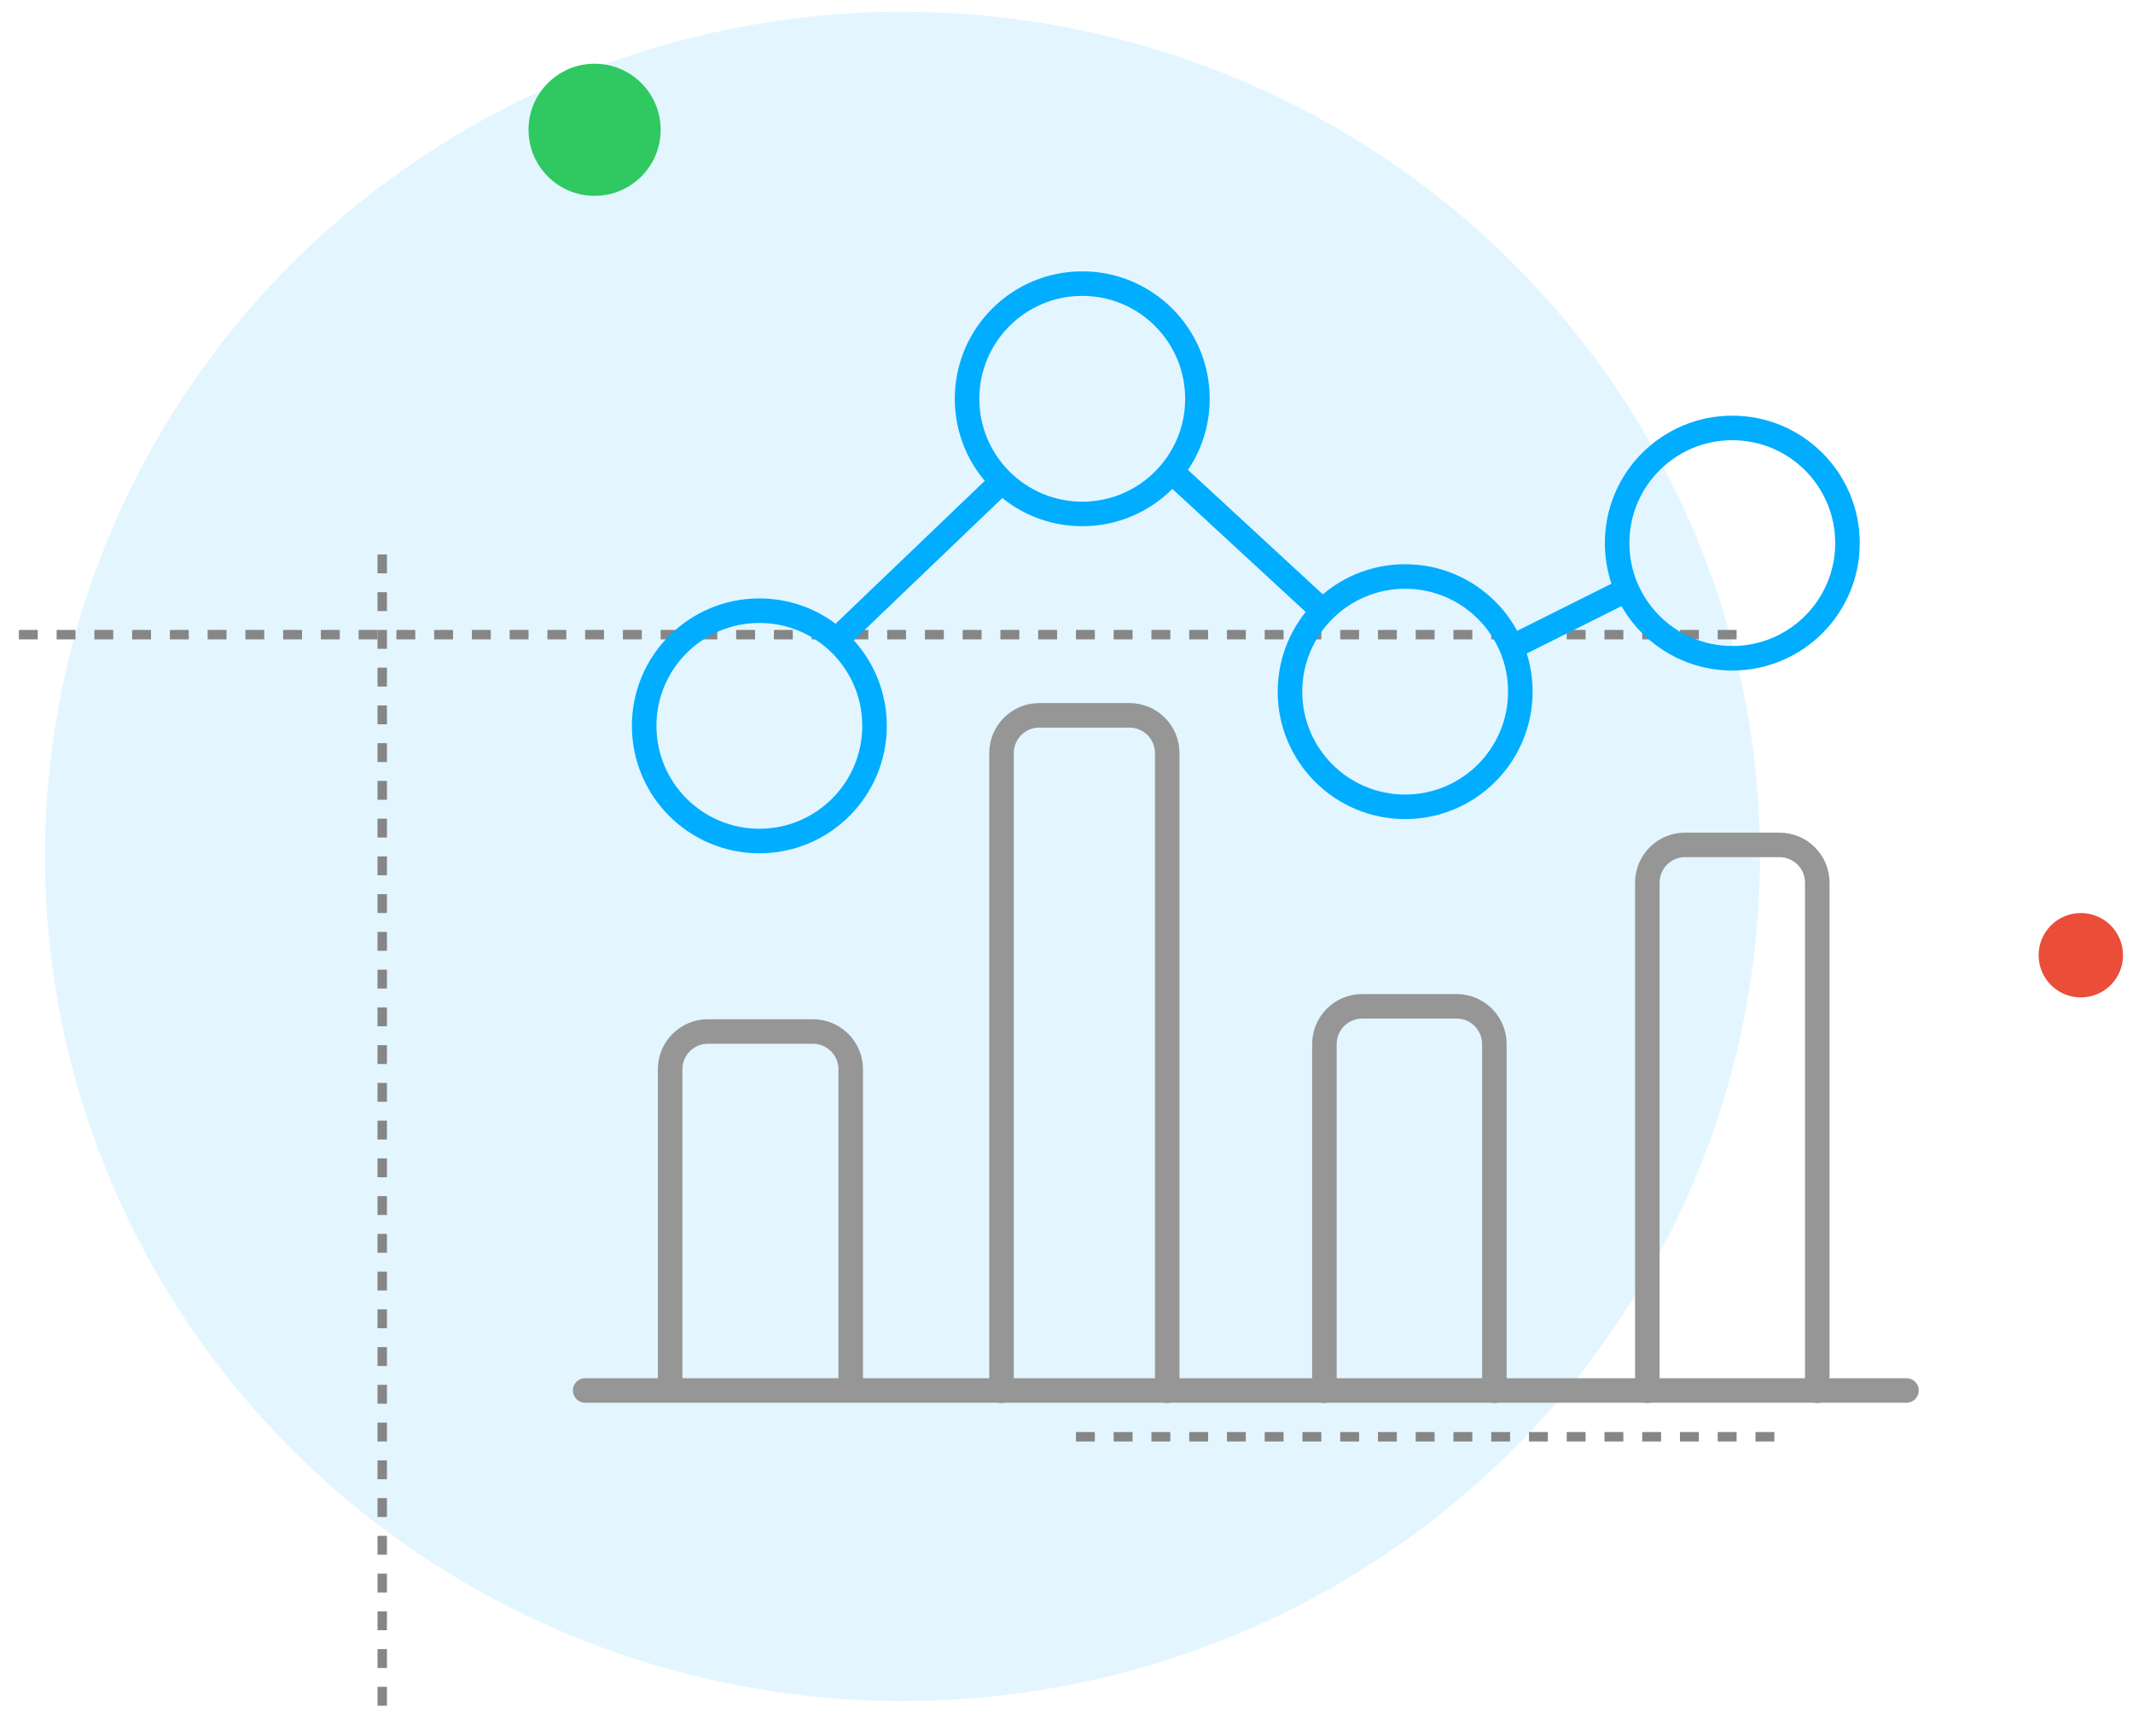 <svg width="113" height="92" viewBox="0 0 113 92" fill="none" xmlns="http://www.w3.org/2000/svg">
<ellipse cx="47.812" cy="45.378" rx="45.428" ry="44.755" fill="#73D2FF" fill-opacity="0.2"/>
<line x1="92" y1="33.627" y2="33.627" stroke="#868686" stroke-width="0.5" stroke-dasharray="1 1"/>
<line x1="20.25" y1="29.377" x2="20.25" y2="91.377" stroke="#868686" stroke-width="0.5" stroke-dasharray="1 1"/>
<line x1="57" y1="76.127" x2="95" y2="76.127" stroke="#868686" stroke-width="0.5" stroke-dasharray="1 1"/>
<circle cx="31.5" cy="6.877" r="3.5" fill="#2FC861"/>
<circle cx="110.236" cy="50.613" r="2.236" fill="#EA4E38"/>
<path d="M31 73.674H35.502M101 73.674H45.068M35.502 73.674V56.654C35.502 55.55 36.397 54.654 37.502 54.654H43.068C44.172 54.654 45.068 55.55 45.068 56.654V73.674M35.502 73.674H45.068" stroke="#969696" stroke-width="1.3" stroke-linecap="round"/>
<path d="M53.058 73.69V39.902C53.058 38.798 53.953 37.902 55.058 37.902H59.836C60.941 37.902 61.836 38.798 61.836 39.902V73.69M70.164 73.69V55.32C70.164 54.216 71.059 53.32 72.164 53.32H77.167C78.272 53.32 79.167 54.216 79.167 55.32V73.69M87.27 73.69V46.767C87.27 45.663 88.165 44.767 89.27 44.767H94.273C95.378 44.767 96.273 45.663 96.273 46.767V73.69" stroke="#969696" stroke-width="1.3" stroke-linecap="round"/>
<path d="M40.228 32.357C43.598 32.357 46.33 35.089 46.33 38.459C46.33 41.829 43.598 44.562 40.228 44.562C36.858 44.561 34.126 41.829 34.126 38.459C34.127 35.089 36.858 32.358 40.228 32.357Z" stroke="#00ADFF" stroke-width="1.3"/>
<path d="M57.334 15.027C60.704 15.027 63.436 17.759 63.437 21.129C63.437 24.499 60.704 27.231 57.334 27.231C53.964 27.231 51.232 24.499 51.232 21.129C51.233 17.759 53.964 15.028 57.334 15.027Z" stroke="#00ADFF" stroke-width="1.3"/>
<path d="M74.44 30.545C77.811 30.545 80.543 33.276 80.543 36.647C80.543 40.017 77.811 42.749 74.44 42.749C71.07 42.749 68.339 40.017 68.339 36.647C68.339 33.277 71.07 30.545 74.44 30.545Z" stroke="#00ADFF" stroke-width="1.3"/>
<path d="M91.771 22.674C95.141 22.674 97.874 25.405 97.874 28.775C97.874 32.146 95.141 34.878 91.771 34.878C88.401 34.878 85.67 32.145 85.67 28.775C85.67 25.405 88.401 22.674 91.771 22.674Z" stroke="#00ADFF" stroke-width="1.3"/>
<path d="M44.73 33.505L52.72 25.852M62.399 25.289L69.714 32.041" stroke="#00ADFF" stroke-width="1.3" stroke-linecap="round"/>
<path d="M80.517 34.081L85.694 31.492" stroke="#00ADFF" stroke-width="1.3" stroke-linecap="round"/>
</svg>
